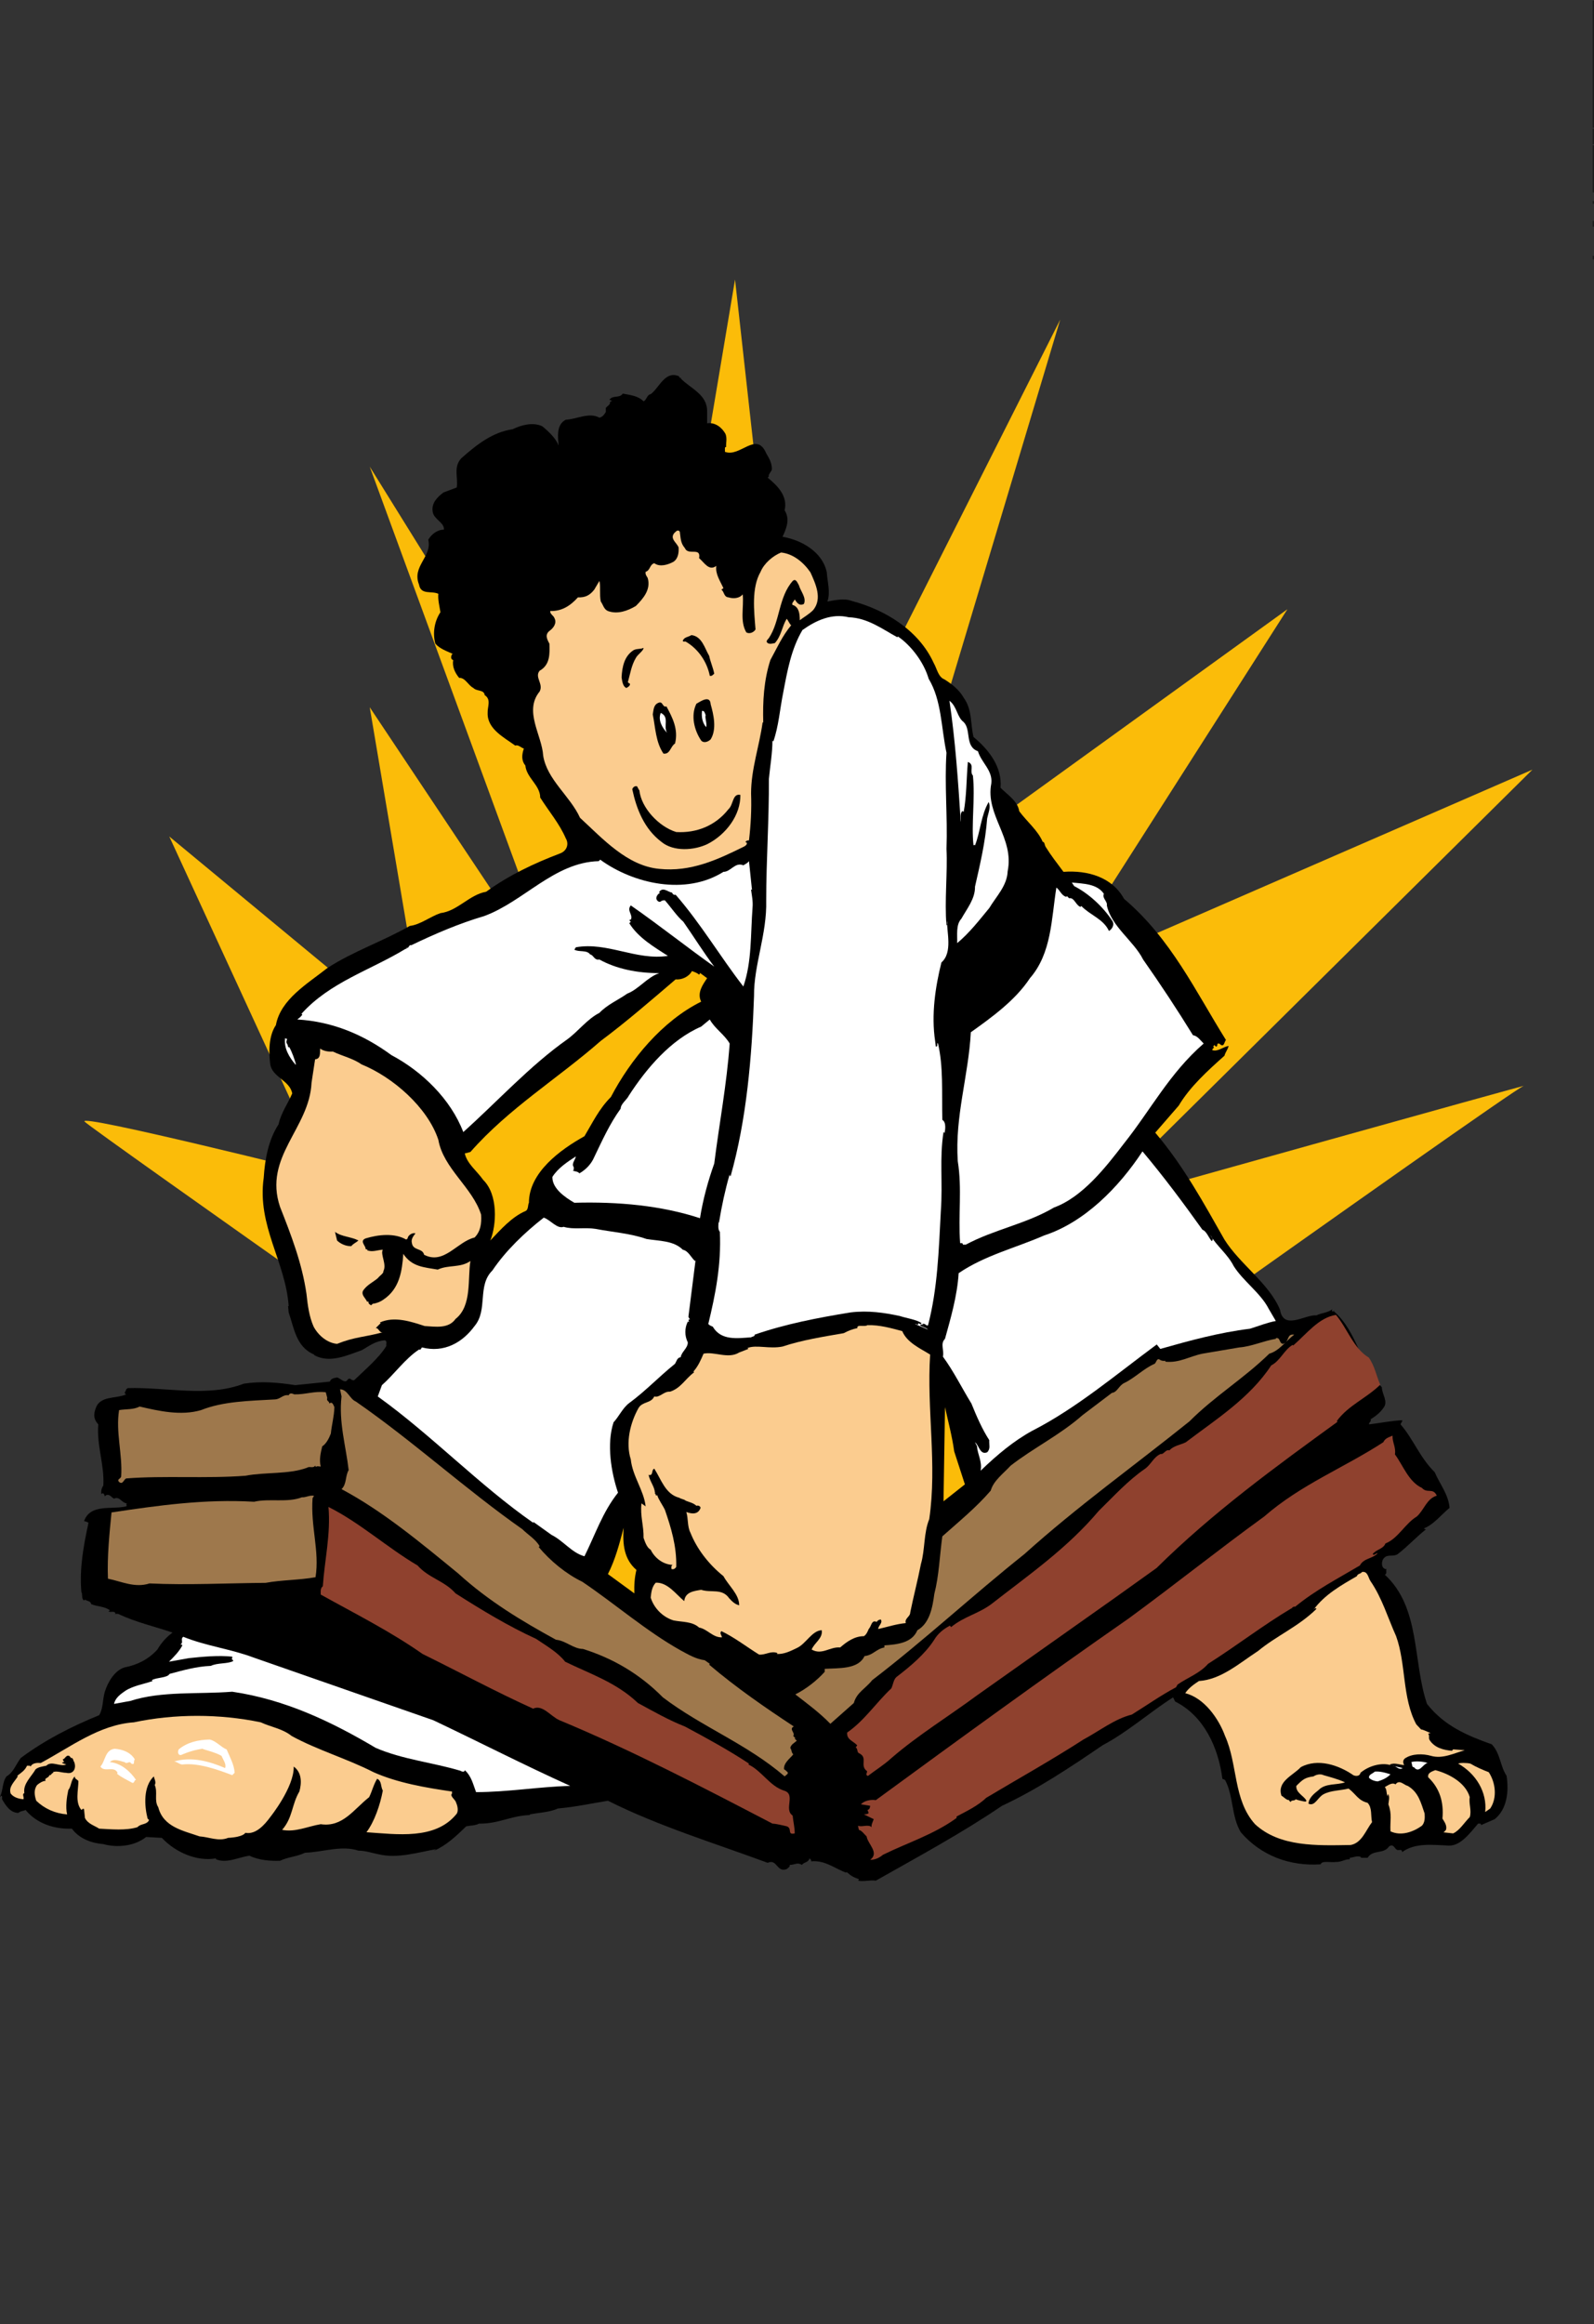 <?xml version="1.0" encoding="UTF-8" standalone="no"?>
<svg
   xmlns:dc="http://purl.org/dc/elements/1.1/"
   xmlns:cc="http://creativecommons.org/ns#"
   xmlns:rdf="http://www.w3.org/1999/02/22-rdf-syntax-ns#"
   xmlns:svg="http://www.w3.org/2000/svg"
   xmlns="http://www.w3.org/2000/svg"
   viewBox="0 0 715.467 1042.933"
   height="1042.933"
   width="715.467"
   xml:space="preserve"
   id="svg2"
   version="1.1"><rect x="0" y="0" width="715.467" height="1042.933" fill="#333333" stroke="none"/><defs
     id="defs6" /><g
     transform="matrix(1.333,0,0,-1.333,0,1042.933)"
     id="g10"><g
       transform="scale(0.1)"
       id="g12"><path
         id="path14"
         style="fill:#fbbc09;fill-opacity:1;fill-rule:nonzero;stroke:none"
         d="m 1980,2848 c 0,0 -1665,1170 -1695,1200 -30,30 810,-180 810,-180 l -525,1140 870,-720 -195,1155 660,-990 -660,1800 885,-1425 345,2055 210,-1890 885,1755 -585,-1950 1350,975 -795,-1245 1620,705 -1485,-1470 c 0,0 1500,419.99 1455,405 -45,-15 -2402,-1697 -2402,-1697 l -748,377" /><path
         id="path16"
         style="fill:#000000;fill-opacity:1;fill-rule:nonzero;stroke:none"
         d="m 5364,7822 h 2 v -428 h -2 v 428" /><path
         id="path18"
         style="fill:#000000;fill-opacity:1;fill-rule:nonzero;stroke:none"
         d="m 5364,7390 h 2 v -51 h -2 v 51" /><path
         id="path20"
         style="fill:#000000;fill-opacity:1;fill-rule:nonzero;stroke:none"
         d="m 5364,7335 h 2 v -159 h -2 v 159" /><path
         id="path22"
         style="fill:#000000;fill-opacity:1;fill-rule:nonzero;stroke:none"
         d="m 5364,7147 h 2 v -9 h -2 v 9" /><path
         id="path24"
         style="fill:#000000;fill-opacity:1;fill-rule:nonzero;stroke:none"
         d="m 5364,7080 h 2 v -19 h -2 v 19" /><path
         id="path26"
         style="fill:#000000;fill-opacity:1;fill-rule:nonzero;stroke:none"
         d="m 5364,6963 h 2 v -12 h -2 v 12" /><path
         id="path28"
         style="fill:#000000;fill-opacity:1;fill-rule:nonzero;stroke:none"
         d="m 2287,6557 c -1,-2 1,-3 2,-5 h 5 l -2,-2 c 33,-34 90,-54 89,-111 v -40 c 27,4 50,-14 62,-36 6,-16 1,-30 2,-44 -5,1 -4,-5 -4,-9 v -7 c 51,-20 106,72 139,-5 10,-17 20,-34 19,-55 -3,-9 -13,-16 -10,-24 -2,0 -3,-2 -4,-3 34,-28 68,-62 57,-110 19,-30 6,-61 -7,-89 64,-11 135,-51 149,-120 2,-32 13,-67 2,-98 23,4 56,12 82,2 110,-29 225,-97 276,-209 11,-19 15,-47 36,-55 24,-15 50,-35 65,-62 29,-40 22,-85 33,-132 53,-44 97,-102 91,-171 24,-24 58,-45 63,-79 26,-35 63,-65 79,-103 7,0 6,-11 10,-17 18,-29 39,-56 60,-84 82,6 164,-18 204,-91 158,-134 241,-312 343,-475 -6,-7 -6,-25 -19,-15 -2,3 -5,3 -8,3 -4,-2 0,-11 -7,-10 l -5,5 -4,-5 c 7,-4 -4,-7 -3,-12 17,-7 37,11 55,14 -3,-13 -10,-19 -14,-33 -56,-50 -116,-104 -154,-168 l -79,-91 c 96,-113 163,-237 233,-360 52,-83 150,-147 187,-236 12,-71 83,-16 123,-19 17,9 39,8 55,22 -3,-2 -3,-5 -3,-7 l 3,-3 7,7 -5,-4 c 83,-72 87,-180 163,-257 0,-24 23,-48 5,-70 -11,-16 -27,-28 -43,-38 4,-8 -7,-10 -5,-17 34,4 73,12 111,14 3,-3 -4,-9 -5,-14 44,-51 65,-112 115,-161 17,-40 46,-74 50,-120 -27,-22 -53,-56 -86,-69 1,-3 4,-3 7,-3 -31,-24 -61,-57 -96,-84 -18,-11 -37,4 -50,-19 -4,-10 -5,-27 9,-31 2,-1 4,1 5,2 -6,-5 3,-17 -7,-21 121,-112 93,-290 142,-435 58,-74 136,-107 218,-136 29,-30 28,-73 50,-106 8,-52 2,-112 -40,-146 l -46,-20 c 1,2 -1,4 -2,5 h -8 c -26,-30 -58,-75 -98,-74 -53,2 -113,11 -158,-22 1,5 -3,9 -8,7 h -7 c -10,2 -13,24 -29,12 -18,-27 -54,-9 -72,-38 h -24 l 3,2 c -13,7 -26,-1 -39,-2 v -5 c -19,0 -28,-10 -48,-9 -10,-3 -47,6 -50,-8 -104,-7 -201,29 -269,108 -32,53 -24,122 -53,176 l -9,4 c -13,103 -61,211 -159,260 l -7,14 c -80,-51 -152,-116 -237,-161 -110,-75 -221,-149 -339,-204 -137,-93 -282,-171 -425,-252 -19,3 -39,-4 -60,0 2,2 4,3 3,5 -19,7 -25,10 -41,24 l -2,-2 c -35,12 -71,43 -118,38 2,4 -2,7 -5,10 -5,-15 -17,-11 -26,-22 -15,10 -24,0 -41,0 2,-7 -6,-10 -10,-14 -34,-13 -32,36 -64,21 -181,67 -366,123 -538,209 -56,-9 -110,-21 -168,-26 -29,-13 -64,-14 -96,-20 2,-4 8,-1 12,-2 -70,1 -112,-30 -182,-29 -13,-7 -29,-6 -43,-9 -34,-33 -68,-65 -108,-82 -4,-2 4,3 7,5 -60,-10 -130,-33 -195,-17 -22,4 -43,12 -67,12 -57,19 -120,-5 -180,-7 -26,-13 -57,-14 -84,-27 -30.996,-1 -70,1 -103,17 -37,-5 -76,-27 -112.996,-12 v 3 C 664,1557 592.004,1587 545,1637 l -52.996,3 C 454,1609 394,1603 347.996,1616 c -37.996,3 -80,17 -105.992,52 C 184,1666 125,1684 86,1731 c -7,-4 -17,-3 -24,-10 -27,0 -43,25 -55,46 -1,4 2,9 -2,12 -5,-2 -2,-7 -3,-10 0,3 1,6 -2,7 11,21 7,48 22,68 23,13 32,41 48,62 82.004,61 171,106 264,144 13.996,23 11,53 18.996,79 10,32 33.004,72 67.004,82 41,8 79,26 110,60 12.004,21 30,42 51,57 -61,21 -125,35 -183.004,63 H 386 l 3,2 c -5,10 -18,1 -24,7 2.004,-1 2.996,2 5,3 -17.996,14 -42.996,12 -62.996,21 -2.004,11 -14.008,10 -21.004,15 l -3.004,-3 c -10,7 -3.996,20 -8.996,29 -6.996,81 8.004,158 23.996,233 -5,2 -8.996,5 -15,5 21.004,60 93.004,38 142.004,50 4,3 -2.004,5 2.004,10 -18.004,2 -24.008,25 -43.004,16 -9,4 -14,16 -26.004,12 l -5,-4 c 1.004,-10 -0.992,19 -11.996,7 -1,11 1.004,21 6.996,29 4.008,70 -22.996,135 -16.996,206 -15,16 -17,32 -8.996,53 13.996,45 67.996,32 102.996,48 -11,4 0,11 0,17 l 5,4 c 130,4 269,-32 391,15 59,9 115,4 173,-5 l 117,12 c 3,11 15,12 24,14 12,-3 27,-23 36,-7 9,9 12,-6 22,-2 35,34 83,74 108,115 -2,6 4,16 -5,19 -31,-2 -53,-19 -77,-33 -49,-17 -108,-46 -161,-17 v 2 c -60.996,25 -68,90 -85.996,142 L 970,3427 h 2.004 c -10,149 -107.004,270 -84.004,432 4.004,63 16,128 50,180 8,38 31,69 46,104 -8,44 -66.996,54 -74,98 -5,40 -6,95 19,132 16,87 106,139 173,192 88,57 187,90 278,142 35,4 68,31 103,43 58,7 97,62 154,72 77,56 162,96 249,129 22,8 31,31 19,51 -21,49 -57,91 -86,137 0,42 -46,66 -50,108 -14,17 -12,37 -5,57 -10,3 -19,14 -29,10 -37,27 -95,56 -93,110 -1,21 13,45 -10,60 -2,19 -27,12 -38,24 -18,9 -27,35 -48,34 -14,17 -24,38 -20,60 -9,2 -8,13 -4,19 l 2,2 c -20,9 -43,17 -58,34 -10,36 -3,76 17,106 -3,20 -9,42 -7,62 -23,11 -59,-5 -65,31 -25,62 45,94 31,151 11,19 31,34 53,34 1,25 -34,34 -38,60 -5,29 15,49 36,65 l 45,17 c 5,35 -12,68 15,98 52,46 105,88 173,98 29,14 68,25 100,10 22,-18 46,-41 55,-65 -2,27 -9,70 24,87 38,2 79,26 113,7 11,2 16,10 22,19 v 14 c 6,7 16,11 14,20 l 7,4 -9,3 c 11,17 34,4 45,21 25,-5 51,-7 70,-26 11,5 11,22 24,24 29,21 48,81 96,60" /><path
         id="path30"
         style="fill:#fbcc8f;fill-opacity:1;fill-rule:nonzero;stroke:none"
         d="m 2306,5979 c 11,-27 55,5 48,-34 17,-14 33,-45 58,-26 -4,-27 13,-51 24,-75 l -7,-5 c 10,-7 8,-25 24,-26 16,-5 36,-4 48,10 4,-46 -10,-90 12,-128 11,-6 25,0 31,10 -5,63 -14,140 17,194 12,29 42,54 69,65 40,-4 75,-32 99,-67 17,-38 41,-88 9,-127 -14,-14 -32,-24 -45,-34 0,20 -2,43 -22,51 h -2 c -5,6 4,12 7,19 8,-12 16,-23 31,-15 9,21 -11,42 -17,63 -4,6 -10,25 -21,14 -48,-55 -42,-135 -80,-192 -3,-4 -9,-8 -7,-14 7,-9 19,-4 27,-3 22,24 24,56 40,82 6,-7 9,-17 15,-22 -30,-36 -48,-77 -70,-117 -22,-68 -26,-139 -24,-211 l -2,2 c -11,-81 -39,-158 -39,-240 2,-54 -1,-107 -7,-158 -5,0 -9,-1 -12,-5 2,-1 3,-4 5,-3 1,-7 -7,-12 -12,-14 -87,-43 -177,-85 -283,-74 -108,10 -190,101 -267,172 -33,73 -111,128 -124,209 -4,69 -66,150 -12,216 14,26 -18,48 0,70 36,20 34,58 33,91 -8,15 -16,30 0,43 13,9 26,26 17,43 -3,9 -16,14 -14,24 38,-1 67,17 93,46 25,-1 40,7 55,26 l 17,29 c 5,-11 0,-48 5,-69 8,-11 10,-26 24,-32 33,-12 67,1 94,17 26,26 51,56 40,94 -3,6 -9,12 -7,21 16,5 13,24 29,29 19,-14 47,-5 65,5 16,11 18,32 17,48 -6,16 -30,29 -15,48 6,6 13,14 19,5 3,-20 2,-38 17,-55" /><path
         id="path32"
         style="fill:#ffffff;fill-opacity:1;fill-rule:nonzero;stroke:none"
         d="m 3021,5679 3,2 c 45,-31 87,-87 103,-142 44,-73 42,-165 60,-249 -7,-108 4,-212 0,-324 4,-78 -7,-177 0,-257 5,4 2,11 2,17 -2,-38 20,-108 -19,-142 -20,-80 -35,-175 -21,-266 l 2,-17 c 9,-1 2,9 7,12 19,-79 13,-165 15,-259 15,-8 9,-39 7,-46 1,2 -1,4 -3,5 -14,-90 -2,-170 -9,-266 -7,-134 -11,-261 -43,-384 -5,-6 -12,11 -20,2 l 8,-5 c -5,1 -10,9 -15,3 8,-7 19,-7 27,-15 l -44,19 c 4,1 6,-3 10,-2 l 2,5 c 2,-3 5,-3 8,-3 l 2,3 c -18,12 -49,16 -74,24 -52,11 -105,19 -164,12 -111,-18 -220,-39 -324,-75 2,-6 -8,-6 -12,-9 -46,-3 -101,-12 -129,36 -5,2 -11,4 -15,9 24,99 44,199 39,310 -9,11 -3,27 -5,41 1,-3 -2,-8 2,-10 9,56 21,111 36,163 0,-2 0,-5 3,-7 54,191 72,403 79,607 -1,105 44,208 41,322 0,134 10,277 9,408 4,43 12,88 12,130 l 3,-3 c 18,51 22,109 33,163 14,74 27,148 65,212 45,32 98,57 156,43 63,-2 112,-39 163,-67" /><path
         id="path34"
         style="fill:#000000;fill-opacity:1;fill-rule:nonzero;stroke:none"
         d="m 2388,5616 c 4,-20 13,-39 17,-60 -5,-4 -8,-9 -15,-7 -9,46 -38,90 -81,115 -4,1 -8,-2 -10,3 5,13 19,12 29,19 36,-4 45,-45 60,-70" /><path
         id="path36"
         style="fill:#000000;fill-opacity:1;fill-rule:nonzero;stroke:none"
         d="m 2167,5643 c 0,-10 -20,-22 -26,-34 -15,-25 -19,-54 -27,-82 3,-1 4,-5 7,-4 2,-7 -6,-12 -12,-15 -12,5 -14,23 -16,36 2,35 9,71 40,91 10,6 24,3 34,8" /><path
         id="path38"
         style="fill:#000000;fill-opacity:1;fill-rule:nonzero;stroke:none"
         d="m 2393,5453 c 10,-35 21,-84 0,-118 -8,-8 -23,-14 -32,-4 -23,34 -36,84 -16,124 13,7 46,31 48,-2" /><path
         id="path40"
         style="fill:#ffffff;fill-opacity:1;fill-rule:nonzero;stroke:none"
         d="m 3245,5393 c 26,-26 3,-82 48,-98 11,-38 50,-64 45,-108 -21,-107 78,-183 55,-296 -2,-49 -38,-84 -62,-124 -34,-41 -66,-83 -108,-118 1,26 -5,62 14,82 19,34 47,68 46,108 17,75 35,150 41,230 4,19 13,38 5,55 -26,-45 -28,-101 -46,-146 l -2,2 -3,-2 c -8,71 6,157 -2,235 -13,15 7,37 -17,46 -5,-57 -4,-113 -14,-168 -2,1 -3,3 -5,2 -9,-9 -3,-24 -5,-36 -9,140 -18,272 -38,408 26,-20 25,-55 48,-72" /><path
         id="path42"
         style="fill:#000000;fill-opacity:1;fill-rule:nonzero;stroke:none"
         d="m 2244,5446 c 20,-37 41,-77 29,-125 -16,-10 -16,-37 -39,-34 -26,38 -27,87 -36,132 3,15 2,32 19,39 16,7 13,-17 27,-12" /><path
         id="path44"
         style="fill:#ffffff;fill-opacity:1;fill-rule:nonzero;stroke:none"
         d="m 2376,5417 c -3,-12 5,-26 2,-41 -12,13 -17,34 -14,55 9,0 9,-8 12,-14" /><path
         id="path46"
         style="fill:#ffffff;fill-opacity:1;fill-rule:nonzero;stroke:none"
         d="m 2246,5357 c -17,18 -31,44 -21,67 30,-14 8,-44 21,-67" /><path
         id="path48"
         style="fill:#000000;fill-opacity:1;fill-rule:nonzero;stroke:none"
         d="m 2153,5163 c 6,-58 65,-122 124,-140 68,-4 132,21 176,77 17,15 13,54 40,48 1,-68 -48,-133 -110,-165 -45,-22 -115,-27 -156,7 -58,44 -84,111 -98,177 2,7 9,12 16,10 3,-5 5,-10 8,-14" /><path
         id="path50"
         style="fill:#ffffff;fill-opacity:1;fill-rule:nonzero;stroke:none"
         d="m 2436,4889 c 25,0 39,34 67,22 6,4 14,7 19,14 l 10,-96 h -3 c 2,-17 7,-38 5,-60 -7,-93 -2,-182 -31,-266 -79,102 -142,210 -228,309 -6,-2 -10,2 -12,7 -14,2 -30,20 -43,3 -1,-2 1,-3 2,-5 -2,1 -12,-7 -12,-17 0,-7 10,-17 17,-9 4,1 6,3 12,2 21,-24 40,-53 62,-72 35,-50 67,-102 104,-151 -89,63 -186,140 -281,206 -15,-18 9,-32 0,-48 -2,1 -3,-1 -5,-2 l 5,-5 -5,-5 c 30,-49 84,-80 130,-110 -108,-16 -204,48 -310,29 l -5,-8 c 16,-9 42,0 53,-16 12,-2 14,-21 31,-17 58,-32 128,-46 202,-46 -40,-13 -69,-54 -108,-69 -31,-22 -66,-36 -94,-65 -40,-20 -71,-62 -108,-89 -125,-88 -235,-209 -350,-312 -42,110 -138,204 -242,259 -94,69 -198,113 -317,120 6,5 14,10 17,17 l -3,2 c 96,107 233,147 351,219 l -3,2 c 2,-1 3,-3 5,-2 l 2,2 -2,3 c 9,-8 7,10 17,7 79,38 160,73 245,98 134,49 236,181 386,185 l 5,5 c 113,-82 288,-121 415,-41" /><path
         id="path52"
         style="fill:#ffffff;fill-opacity:1;fill-rule:nonzero;stroke:none"
         d="m 3717,4815 c -7,-14 13,-26 10,-39 15,-71 91,-120 122,-182 l 3,2 -3,-2 c 59,-84 115,-169 168,-255 15,-2 25,-17 36,-28 -115,-100 -178,-223 -268,-336 -62,-81 -140,-181 -236,-216 -93,-55 -202,-74 -297,-125 h -10 c 1,2 -1,3 -2,5 h -7 c -7,93 7,183 -8,276 -10,152 36,286 44,434 67,48 149,106 199,182 73,84 72,198 89,305 12,-8 17,-27 33,-31 l 3,2 7,-7 c 17,4 22,-23 38,-29 l 3,3 c 30,-31 75,-44 93,-84 11,6 19,21 12,33 -31,48 -80,93 -129,118 l -8,12 c 40,-4 85,-4 108,-38" /><path
         id="path54"
         style="fill:#fbbc09;fill-opacity:1;fill-rule:nonzero;stroke:none"
         d="m 2354,4543 c 1,2 4,3 3,5 l -3,3 27,-20 c -14,-21 -35,-49 -20,-79 -131,-65 -238,-195 -304,-321 -40,-40 -62,-87 -89,-132 -81,-45 -187,-122 -187,-224 -4,-6 -1,-24 -12,-28 -46,-20 -83,-62 -118,-99 21,52 27,154 -24,204 -21,30 -54,54 -62,89 l 19,5 c 129,147 294,247 439,374 86,64 170,137 252,207 20,-2 44,8 55,28 8,-3 17,-6 24,-12" /><path
         id="path56"
         style="fill:#ffffff;fill-opacity:1;fill-rule:nonzero;stroke:none"
         d="m 2457,4311 c -10,-138 -35,-269 -52,-404 -21,-59 -38,-121 -48,-184 -131,43 -276,56 -423,52 -31,18 -75,48 -74,87 19,30 51,51 79,69 -2,-12 -16,-25 -7,-36 -1,-3 2,-9 -3,-12 8,-3 16,-2 22,-9 21,12 40,31 50,55 27,56 52,112 89,163 0,16 21,30 27,43 60,93 142,189 244,233 l 29,24 c 17,-31 49,-50 67,-81" /><path
         id="path58"
         style="fill:#ffffff;fill-opacity:1;fill-rule:nonzero;stroke:none"
         d="M 967.004,4327 C 960,4308 969,4315 970,4299 h 4 c 10,-18 17,-39 22,-56 v -4 c -21,24 -41,56 -36,91 1,-3 4,-3 7.004,-3" /><path
         id="path60"
         style="fill:#fbcc8f;fill-opacity:1;fill-rule:nonzero;stroke:none"
         d="m 1121,4284 c 31,-15 68,-23 96,-43 l 2,2 -2,-2 c 106,-43 223,-145 259,-254 17,-97 115,-160 144,-252 2,-30 -2,-57 -22,-77 -59,-14 -103,-93 -170,-58 -5,23 -37,13 -41,39 -4,14 6,25 12,33 -9,3 -22,-4 -26,-14 1,-4 -4,-5 -5,-7 -40,23 -94,17 -137,4 -22,-9 2,-26 0,-36 l 7,-2 -2,-2 c 18,-7 35,1 53,2 -9,-16 14,-49 2,-72 1,-8 -11,-14 -19,-24 -15,-13 -38,-23 -50,-43 -6,-14 9,-24 14,-36 h 5 c -2,-6 5,-11 9,-12 l 5,5 c 11,1 25,6 36,14 54,36 63,95 67,154 29,-44 70,-45 116,-53 36,17 76,5 110,29 -10,-59 6,-151 -50,-195 -24,-34 -68,-26 -104,-24 -46,15 -102,34 -151,12 l 3,-2 -17,-17 c 10,2 12,-17 24,-14 -63,-17 -94,-15 -154,-39 -33,3 -63,28 -79,58 -15,34 -20,72 -24,110 -15,104 -52,199 -89,293 -57,169 99,264 106,418 l 12,79 c 20,1 16,24 17,36 12,-9 30,-11 43,-10" /><path
         id="path62"
         style="fill:#ffffff;fill-opacity:1;fill-rule:nonzero;stroke:none"
         d="m 4049,3684 c 13,-4 20,-25 31,-38 8,5 -1,15 -5,21 21,-37 59,-65 79,-105 32,-51 91,-91 118,-144 l 24,-41 c -28,-5 -58,-17 -87,-26 -105,-13 -203,-40 -302,-68 l -12,15 c -138,-102 -271,-215 -420,-291 -62,-34 -118,-81 -173,-134 6,31 -11,56 -12,82 l -7,14 c 14,-11 17,-44 41,-34 12,12 6,25 7,41 -24,37 -43,81 -60,123 -32,52 -60,109 -96,158 5,22 -10,43 7,60 19,69 41,143 46,221 88,60 192,85 288,127 135,44 251,161 331,283 73,-87 137,-173 202,-264" /><path
         id="path64"
         style="fill:#ffffff;fill-opacity:1;fill-rule:nonzero;stroke:none"
         d="m 1898,3694 c 33,-10 71,-1 108,-7 57,-11 117,-15 171,-34 43,-7 91,-5 122,-36 19,-4 27,-25 41,-38 l 2,2 -24,-190 5,-9 c -12,1 4,-11 -7,-7 -11,-22 -11,-48 0,-70 0,-20 -21,-31 -24,-50 -12,-1 -14,-14 -19,-22 -57,-46 -96,-89 -154,-132 -22,-16 -35,-46 -53,-65 -24,-73 -8,-169 15,-237 -52,-65 -77,-142 -113,-214 -42,11 -72,53 -111,72 l -60,43 -2,-2 c -181,126 -343,296 -523,425 l 14,38 c 41,36 78,89 125,120 6,-3 7,5 10,7 74,-19 136,16 177,72 46,55 8,136 60,187 45,67 109,128 173,178 23,-8 45,-39 67,-31" /><path
         id="path66"
         style="fill:#000000;fill-opacity:1;fill-rule:nonzero;stroke:none"
         d="m 1207,3648 c -9,-8 -17,-10 -24,-19 -19,-1 -38,9 -48,19 l -7,29 c 23,-17 54,-16 79,-29" /><path
         id="path68"
         style="fill:#000000;fill-opacity:1;fill-rule:nonzero;stroke:none"
         d="m 1442,3550 20,-3 -20,3" /><path
         id="path70"
         style="fill:#fbcc8f;fill-opacity:1;fill-rule:nonzero;stroke:none"
         d="m 3038,3343 c 16,-39 62,-59 94,-79 -12,-186 24,-368 -3,-554 -19,-46 -14,-103 -28,-151 -11,-56 -25,-109 -36,-163 0,-15 -20,-20 -15,-36 -32,-3 -62,-13 -93,-20 1,13 16,20 9,32 -6,0 -11,-3 -14,-8 -18,8 -17,-14 -27,-24 -3,-8 -8,-19 -16,-24 -32,0 -58,-19 -80,-38 -35,3 -61,-27 -96,-7 9,23 38,37 34,65 -33,-1 -53,-46 -84,-60 -21,-10 -42,-21 -67,-20 l 2,3 c -22,9 -40,-7 -62,-5 -42,26 -83,58 -127,79 -7,-7 1,-14 2,-21 -31,-1 -49,28 -77,33 -23,21 -56,18 -86,24 -36,11 -66,41 -77,77 2,18 4,36 17,50 40,2 69,-40 96,-62 3,31 33,34 57,38 34,-11 70,6 94,-28 10,-11 20,-21 34,-24 0,37 -35,65 -53,98 -51,41 -90,93 -111,146 -11,21 -7,47 -14,70 19,-7 40,-9 48,14 -1,6 -8,9 -14,7 -11,10 -24,12 -36,17 -5,5 -14,5 -22,10 -47,12 -61,63 -84,98 -11,-5 -2,-25 -19,-21 4,-22 21,-41 21,-60 l 3,2 c -1,-1 -3,-3 -3,-5 l 3,-2 2,2 c -1,-1 -3,-2 -2,-5 l 2,-2 3,2 c 4,-15 18,-33 26,-50 20,-58 40,-122 38,-192 -4,-6 -9,-9 -16,-7 0,5 -2,11 4,14 -31,1 -60,22 -74,51 -13,7 -19,26 -24,40 1,40 -12,74 -7,116 l 14,-10 c -6,54 -44,101 -50,158 -18,57 -2,123 26,173 14,23 42,15 53,39 19,-5 32,18 53,16 37,12 51,43 81,65 l -2,3 c 16,18 25,39 34,60 37,8 83,-19 120,4 l 31,12 -3,3 c 30,12 73,-4 118,5 66,22 137,33 206,45 15,8 30,14 46,17 -3,14 24,3 34,10 42,1 79,-10 117,-20" /><path
         id="path72"
         style="fill:#8f412e;fill-opacity:1;fill-rule:nonzero;stroke:none"
         d="m 4609.5,3253.5 c 20,-30 24,-58 38,-91 -47,-46 -107,-69 -146,-122 l 2,-3 c -208,-151 -420,-305 -609,-492 l -137,-98 -468,-331 c -96,-71 -199,-134 -288,-211 -25,-23 -53,-40 -79,-60 -10,3 -2,11 -3,16 -26,19 4,45 -26,60 -9,3 -4,15 -12,20 l 5,7 c -14,15 -36,19 -34,43 58,40 97,100 149,149 6,13 7,29 17,38 47,36 96,77 127,125 13,22 31,36 53,48 l 4,-5 c 44,36 90,44 135,77 124,97 255,187 362,314 50,49 99,103 156,142 21,15 29,40 53,50 10,-3 16,16 29,12 15,16 36,18 55,27 100,76 215,148 288,259 31,16 43,52 72,69 l 2,-2 c 46,40 86,94 144,103 38,-45 59,-113 111,-144" /><path
         id="path74"
         style="fill:#9e784c;fill-opacity:1;fill-rule:nonzero;stroke:none"
         d="m 4358,3331 c -28,-21 -51,-55 -84,-64 -86,-84 -183,-142 -269,-228 -184,-148 -376,-285 -556,-447 -171,-136 -338,-291 -512,-424 -23,-29 -52,-41 -62,-77 l -79,-70 c -37,38 -78,68 -118,99 36,18 72,46 99,76 v 10 c 49,3 113,-2 134,43 29,3 39,24 67,29 v 7 c 43,3 93,8 111,51 41,23 51,76 57,122 16,62 18,129 27,194 55,49 115,98 163,154 9,33 42,57 67,84 77,60 166,103 242,170 l 99,75 c 18,2 23,24 41,33 36,17 66,49 103,65 6,5 7,20 17,14 5,-4 12,-5 19,-4 v -3 c 47,-5 81,18 125,27 41,7 83,14 124,21 41,3 81,22 123,29 v 2 c 16,4 10,-17 24,-19 23,7 11,35 38,31" /><path
         id="path76"
         style="fill:#9e784c;fill-opacity:1;fill-rule:nonzero;stroke:none"
         d="m 1198,3106 c 191,-132 370,-296 561,-430 19,-19 44,-33 58,-57 l -3,-3 c 39,-47 93,-91 147,-117 111,-75 215,-166 331,-231 26,-14 51,-29 81,-33 l 17,-12 -2,-3 c 92,-78 188,-144 285,-208 -18,-9 6,-21 -2,-32 l 7,-7 -2,-2 7,-7 c -9,-8 -19,-12 -22,-24 7,-12 2,-12 10,-22 -11,-14 -33,-29 -31,-50 4,-2 8,-6 12,-10 4,-5 -6,-10 -10,-14 -128,110 -278,166 -410,266 -79,80 -170,132 -269,163 -32,0 -58,28 -91,31 -115,63 -227,130 -329,223 -127,104 -254,210 -393,284 18,17 12,44 24,64 -9,80 -34,161 -24,248 l -5,24 c 25,0 33,-33 53,-41" /><path
         id="path78"
         style="fill:#9e784c;fill-opacity:1;fill-rule:nonzero;stroke:none"
         d="m 1102,3118 c -4,-11 7,-10 7,-19 10,9 14,-6 17,-12 -1,-32 -9,-59 -12,-89 -6,-16 -16,-35 -29,-43 -5,-21 -11,-45 -5,-68 -6,0 -13,3 -17,-2 1,2 -1,3 -2,5 -6,-10 -19,-1 -27,-7 -63,-23 -140,-14 -208,-27 -131,-10 -273.996,1 -401,-9 -9,-4 -11,-22 -24,-12 -8.996,10 6.004,10 6.996,19 5,74 -18.996,149 -6.996,223 23,4 49,1 69,12 65,-15 139,-32 207.004,-12 75,30 162.996,31 248.996,36 19,1 26.004,17 46.004,14 3.996,9 11.996,6 18.996,3 37,-1 68,12 106,7 l 5,-19" /><path
         id="path80"
         style="fill:#fbbc09;fill-opacity:1;fill-rule:nonzero;stroke:none"
         d="m 3213,2938 36,-111 -72,-57 5,317 c 11,-50 24,-98 31,-149" /><path
         id="path82"
         style="fill:#8f412e;fill-opacity:1;fill-rule:nonzero;stroke:none"
         d="m 4697,2928 c 28,-38 46,-92 91,-113 18,-20 37,2 50,-26 -34,-10 -42,-47 -67,-70 -40,-24 -63,-74 -106,-91 -7,-19 -32,-20 -43,-36 6,-6 10,4 17,3 -18,-19 -47,-16 -60,-41 -74,-44 -150,-83 -218,-139 -3,2 -14,-3 -10,-7 l -2,2 c -96,-57 -186,-127 -281,-187 -29,-33 -69,-46 -103,-70 l -5,-9 c -51,-27 -99,-61 -149,-92 -57,-14 -109,-55 -163,-84 -107,-69 -218,-131 -327,-196 -28,-27 -66,-45 -100,-63 v -5 c -77,-56 -165,-83 -248,-124 -12,-10 -26,-17 -43,-17 32,24 -8,53 -12,79 -8,7 -15,19 -26,22 l -3,14 c 12,-6 35,6 46,-5 -2,8 4,18 7,27 l -33,16 c -1,1 13,-1 16,5 l -4,10 c 8,2 8,8 9,14 l -31,5 c 10,12 34,17 50,14 283,207 566,413 852,612 153,112 303,232 456,343 124,108 269,164 401,250 6,14 20,17 31,22 -1,-23 12,-39 8,-63" /><path
         id="path84"
         style="fill:#9e784c;fill-opacity:1;fill-rule:nonzero;stroke:none"
         d="m 1052.5,2780.5 c -7,-96 24,-178 10,-266 -55,-10 -114,-9 -167.996,-19 -128.004,-1 -264.004,-8 -391.004,-2 -50,-16 -95,7 -140,16 -3.004,75 5,151 11.996,223 154.008,23 314.008,46 480.004,36 51,12 113,-4 161,15 15,-1 25,8 41,5 l -5,-8" /><path
         id="path86"
         style="fill:#8f412e;fill-opacity:1;fill-rule:nonzero;stroke:none"
         d="m 1406,2554 c 38,-43 90,-51 128,-94 88,-56 177,-110 271,-153 34,-23 74,-46 98,-77 84,-41 173,-70 245,-139 52,-28 104,-58 158,-79 73,-39 148,-80 216,-125 l -2,-3 c 45,-21 72,-73 120,-88 41,-12 -2,-63 29,-84 2,-21 7,-39 7,-60 -27,-6 -7,17 -27,24 -15,3 -31,8 -48,9 -236,123 -472,246 -717,348 -30,13 -57,54 -89,39 -126,57 -248,123 -372,184 -110,77 -228,136 -343,200 0,10 -2,21 7,28 6,89 27,175 19,267 106,-53 198,-137 300,-197" /><path
         id="path88"
         style="fill:#fbbc09;fill-opacity:1;fill-rule:nonzero;stroke:none"
         d="m 2143,2539 c -6,-24 -8,-51 -7,-79 l -89,65 c 25,49 39,103 53,156 -4,-55 1,-106 43,-142" /><path
         id="path90"
         style="fill:#fbcc8f;fill-opacity:1;fill-rule:nonzero;stroke:none"
         d="m 4615,2501 c 39,-57 58,-123 86,-185 34,-94 20,-208 68,-297 l 16,-17 c 9,-1 21,-8 32,-12 l -8,-2 c 6,-9 0,-14 5,-22 17,-26 46,-33 75,-36 l 4,5 39,-3 c -36,-10 -74,-30 -113,-19 -28,8 -65,8 -89,-9 -7,-7 -6,-14 -2,-22 -16,1 -32,9 -48,2 l 2,-2 c -30,9 -73,-2 -101,-26 -2,-12 -16,-12 -24,-8 -49,34 -120,58 -177,27 -26,-28 -81,-48 -65,-96 9,-5 16,-15 26,-15 -1,-3 4,-4 5,-7 1,9 13,3 17,10 6,-3 18,-5 26,-7 4,0 8,-3 10,2 -7,16 -36,26 -34,50 22,22 29,28 58,32 7,5 22,10 34,4 24,-7 48,-13 72,-24 -27,-10 -66,-2 -89,-26 -15,-12 -33,-26 -34,-46 22,-10 31,22 51,32 24,13 56,12 84,19 25,-19 32,-40 64,-48 16,-17 10,-43 15,-65 -21,-27 -34,-70 -72,-77 -113,-2 -239,-7 -322,70 -74,82 -58,202 -101,297 -21,58 -70,128 -134,144 10,16 29,30 46,41 75,5 136,60 199,101 63,52 136,82 197,142 -2,1 -3,3 -5,2 l -5,-5 c 37,51 94,83 146,113 l -2,2 2,-2 c 2,9 13,7 17,14 20,4 21,-20 29,-31" /><path
         id="path92"
         style="fill:#ffffff;fill-opacity:1;fill-rule:nonzero;stroke:none"
         d="m 854,2244 605,-211 c 154,-73 306,-151 461,-221 -107,-3 -211,-21 -317,-21 -10,26 -15,53 -38,74 0,-8 -11,-5 -15,-2 -94,28 -195,38 -285,77 -150,89 -306,163 -482.996,189 C 668,2120 544,2132 439,2098 l -55,-10 c 3.996,20 22,33 38.004,44 27.996,18 60.992,22 91.996,33 l -3,3 c 19,10 52,7 60,21 45,12 90,25 139,27 23,11 55,6 75,16 1,4 -4,5 -5,8 3,1 2.004,4 2.004,7 C 736,2252 683,2247 636,2242 l -67,-12 c 16,16 35,35 45,55 -1,3 -4,3 -6.996,3 12.996,7 -1.004,17 10,26 75.996,-31 160,-41 236.996,-70" /><path
         id="path94"
         style="fill:#fbcc8f;fill-opacity:1;fill-rule:nonzero;stroke:none"
         d="M 982.004,1980 C 1070,1932 1168,1904 1258,1858 c 81,-36 175,-52 264,-65 v -7 c -9,-8 12,-20 14,-31 6,-13 8,-31 0,-39 -71,-86 -199,-67 -302,-60 27,36 46,92 55,140 -8,15 -3,32 -19,40 -12,-19 -17,-42 -27,-62 -52,-41 -89,-102 -163,-91 -43,-7 -86,-28 -130,-19 36,41 32.004,85 58,129 8,28 9,64 -19,84 2,-69 -79,-170 -79,-170 -19,-26 -49,-60 -84,-53 0,0 -5.109,-14.2 -58,-17 -32,-13 -64,3 -95.996,5 -54.004,19 -122.004,31 -139.008,98 -15,23 -0.992,50 -11.996,75 6.004,9 -2,22 -3.004,29 -35.992,-34 -31.996,-99 -20.992,-142 l 5,-5 C 494,1680 474,1686 462.996,1673 424,1661 375,1666 334,1668 c -16.996,11 -38,16 -48,36 l -3.004,29 c -1.996,5 -6.996,-1 -8.996,-2 -21.996,26 -10,67 -10,98 l -1.996,-2 c 5.992,4 -12.004,7 -10,17 C 237.996,1831 241,1812 230,1798 c -5,-23 -10,-57 -4,-82 -40,3 -76,19 -103.996,46 -6.004,18 -9.004,37 2.996,53 7.996,7 20,14 29,14 -6.996,10 11,9 12,19 8,-1 6.004,7 14,8 l -2.004,2 c 12.004,6 30,-2 45,-2 24.008,-6 35,15 27.004,36 -4,5 -2.996,16 -12.004,14 0,4 -3.996,5 -5,7 C 222.004,1917 220,1903 211,1901 l 5,-9 c -3.004,0 -6,0 -7,-3 l 13.996,-5 c -20.992,-9 -48.996,14 -66.996,-4 -13.004,-3 -26,-4 -36,-12 -15,-26 -43,-49 -38,-80 -9,-4 0,-13 -3,-21 -13,1 -32,5 -43,19 -8,23 13,40 24,58 l -2,2 c 13,10 26,18 33,34 4,-1 10,2 12,-3 6,13 24.004,13 34.004,12 100.992,54 196.996,129 313.996,137 137,29 288,29 427,0 34.004,-16 73,-21 104.004,-46" /><path
         id="path96"
         style="fill:#ffffff;fill-opacity:1;fill-rule:nonzero;stroke:none"
         d="m 763,1935 c 11,-26 26,-53 27,-79 l -7.996,-8 c -52.004,20 -115,42 -168.004,36 -10,0 -18,10 -28,10 59,18 121.004,0 172,-22 5,14 -7,28 -12,41 -22,13 -63.996,22 -63.996,24 -23.004,-3 -50,-11 -72.004,-21 -12,-2 -12,13 -7.996,19 28.996,24 65,32 103.996,33 21.004,-4 41.004,-28 57,-33" /><path
         id="path98"
         style="fill:#ffffff;fill-opacity:1;fill-rule:nonzero;stroke:none"
         d="m 454,1901 c -6.004,-5 2,-20 -11.996,-14 -6.004,12 -15,-4 -22.004,5 -15,3 -37.004,14 -50,0 36,-3 67.996,-30 87.996,-60 C 451,1832 454,1822 446,1822 c -18.004,10 -38.004,19 -52,31 l 2,3 c -12,25 -43.996,0 -58.004,21 17.004,18 15,56 48.004,60 26.996,-2 54,-12 68,-36" /><path
         id="path100"
         style="fill:#ffffff;fill-opacity:1;fill-rule:nonzero;stroke:none"
         d="m 4807,1889 c -16,-3 -28,-37 -46,-14 -8,-1 -5,11 -9,17 12,4 39,3 55,-3" /><path
         id="path102"
         style="fill:#fbcc8f;fill-opacity:1;fill-rule:nonzero;stroke:none"
         d="m 5013,1858 c 23,-35 29,-86 5,-122 l -17,-12 c 7,67 -31,129 -91,163 5,3 29,3 41,0 20,-12 44,-22 62,-29" /><path
         id="path104"
         style="fill:#ffffff;fill-opacity:1;fill-rule:nonzero;stroke:none"
         d="m 4723,1872 c -13,-9 -21,8 -34,8 l 34,-8" /><path
         id="path106"
         style="fill:#fbcc8f;fill-opacity:1;fill-rule:nonzero;stroke:none"
         d="m 4949,1774 c -4,-21 7,-45 0,-67 -19,-19 -34,-45 -56,-55 l -36,4 c 6,-2 8,5 12,8 4,15 -5,26 -12,38 5,55 -9,102 -48,139 -3,16 15,20 24,24 46,-12 102,-42 116,-91" /><path
         id="path108"
         style="fill:#ffffff;fill-opacity:1;fill-rule:nonzero;stroke:none"
         d="m 4682,1851 c -11,-12 -27,-19 -43,-24 -11,1 -22,5 -29,12 -2,12 13,14 19,21 17,2 37,-4 53,-9" /><path
         id="path110"
         style="fill:#fbcc8f;fill-opacity:1;fill-rule:nonzero;stroke:none"
         d="m 4797,1719 c 1,-15 1,-30 -9,-41 -29,-21 -70,-36 -106,-19 -2,36 6,56 -7,91 1,11 5,23 0,34 -3,-2 -2,-5 -2,-8 -6,10 -2,23 -10,32 11,6 25,17 36,9 13,18 28,-2 41,-5 37,-21 45,-59 57,-93" /><path
         id="path112"
         style="fill:#ffffff;fill-opacity:1;fill-rule:nonzero;stroke:none"
         d="m 1483,1608 -12,-7 12,7" /><path
         id="path114"
         style="fill:#000000;fill-opacity:1;fill-rule:nonzero;stroke:none"
         d="m 5352,0 h 12 -12" /></g></g></svg>
